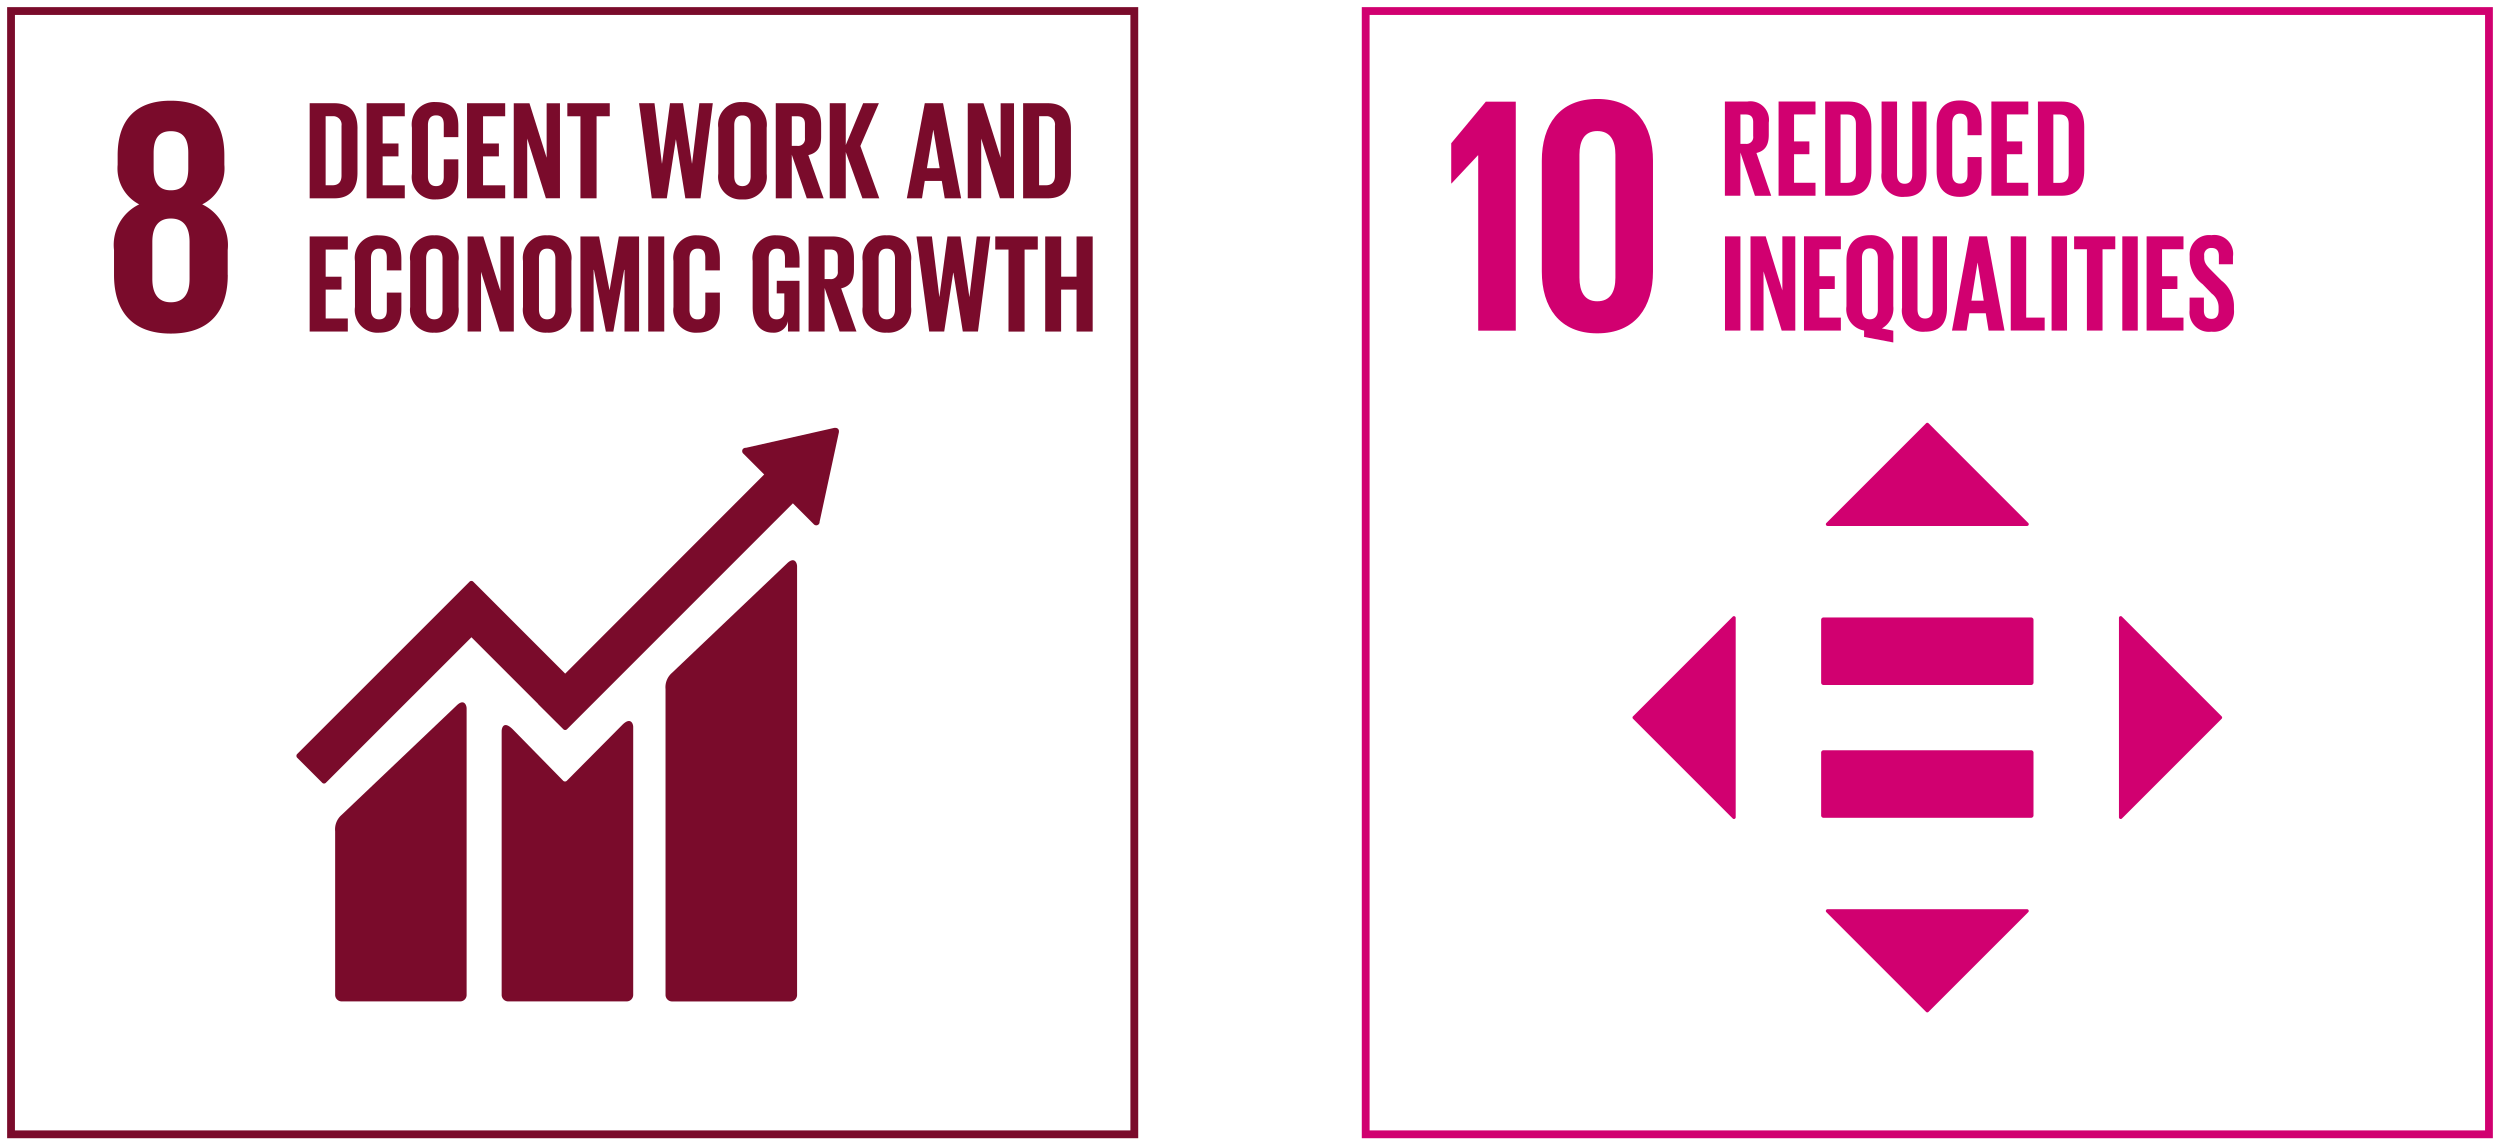 <svg xmlns="http://www.w3.org/2000/svg" xmlns:xlink="http://www.w3.org/1999/xlink" width="160" height="73.302" viewBox="0 0 160 73.302">
  <defs>
    <clipPath id="clip-path">
      <rect id="Rectangle_67187" data-name="Rectangle 67187" width="160" height="73.302" fill="none"/>
    </clipPath>
  </defs>
  <g id="Group_152395" data-name="Group 152395" transform="translate(-698 -1053.188)">
    <g id="Group_152153" data-name="Group 152153" transform="translate(698 1053.188)">
      <g id="Group_152152" data-name="Group 152152" transform="translate(0 0)" clip-path="url(#clip-path)">
        <rect id="Rectangle_67181" data-name="Rectangle 67181" width="71.89" height="71.89" transform="translate(0.706 0.706)" fill="none" stroke="#7a0b2b" stroke-miterlimit="10" stroke-width="0.5"/>
        <path id="Path_6841" data-name="Path 6841" d="M22.848,12.917,15.508,19.9a1.221,1.221,0,0,0-.421,1.05V40.52a.421.421,0,0,0,.421.418h7.583a.416.416,0,0,0,.415-.418V13.092c0-.229-.178-.652-.658-.175" transform="translate(27.507 23.155)" fill="#7a0b2b"/>
        <path id="Path_6842" data-name="Path 6842" d="M15.357,16.141,8.019,23.122A1.22,1.22,0,0,0,7.6,24.17V34.647a.419.419,0,0,0,.423.415H15.6a.414.414,0,0,0,.415-.415V16.316c0-.232-.181-.655-.658-.175" transform="translate(13.849 29.028)" fill="#7a0b2b"/>
        <path id="Path_6843" data-name="Path 6843" d="M41.439,9.917a.208.208,0,0,0-.2-.217l-.042,0-.059,0-5.621,1.268-.1.011a.242.242,0,0,0-.11.056.216.216,0,0,0,0,.3l.065.065,1.282,1.282L23.918,25.428l-5.881-5.884a.167.167,0,0,0-.24,0l-1.6,1.6v0l-9.43,9.427a.172.172,0,0,0,0,.24l1.6,1.6a.164.164,0,0,0,.237,0L17.918,23.1l4.269,4.269.011.023,1.6,1.592a.167.167,0,0,0,.24,0L38.491,14.528l1.347,1.347a.213.213,0,0,0,.3,0,.2.2,0,0,0,.062-.138v-.02l1.237-5.737Z" transform="translate(12.253 17.685)" fill="#7a0b2b"/>
        <path id="Path_6844" data-name="Path 6844" d="M19.091,16.594l-3.554,3.58a.166.166,0,0,1-.229-.008l-3.216-3.281c-.59-.587-.72-.11-.72.121V33.872a.418.418,0,0,0,.415.418h7.589a.42.42,0,0,0,.415-.418V16.727c0-.231-.181-.655-.7-.133" transform="translate(20.734 29.8)" fill="#7a0b2b"/>
        <path id="Path_6845" data-name="Path 6845" d="M9.864,13.431V11.841A2.886,2.886,0,0,0,8.232,8.919,2.563,2.563,0,0,0,9.65,6.384v-.6c0-2.276-1.18-3.5-3.436-3.5-2.233,0-3.394,1.225-3.394,3.5v.6A2.589,2.589,0,0,0,4.2,8.919a2.872,2.872,0,0,0-1.612,2.922v1.589c0,2.211,1.053,3.758,3.631,3.758,2.6,0,3.65-1.547,3.65-3.758m-4.746-7.8c0-.881.3-1.395,1.1-1.395.816,0,1.118.514,1.118,1.395v.988c0,.881-.3,1.4-1.118,1.4-.793,0-1.1-.517-1.1-1.4Zm2.3,8.055c0,.881-.322,1.5-1.2,1.5-.861,0-1.183-.624-1.183-1.5V11.325c0-.881.322-1.5,1.183-1.5.881,0,1.2.621,1.2,1.5Z" transform="translate(4.709 4.161)" fill="#7a0b2b"/>
        <path id="Path_6846" data-name="Path 6846" d="M10.08,3.975V6.792c0,.934-.387,1.635-1.482,1.635H7.02V2.34H8.6c1.1,0,1.482.692,1.482,1.635M8.474,7.591c.421,0,.584-.251.584-.621V3.785a.535.535,0,0,0-.584-.613H8.042V7.591Z" transform="translate(12.799 4.266)" fill="#7a0b2b"/>
        <path id="Path_6847" data-name="Path 6847" d="M8.311,2.34V8.426h2.442V7.594H9.336V5.742H10.35V4.917H9.336V3.175h1.417V2.34Z" transform="translate(15.153 4.266)" fill="#7a0b2b"/>
        <path id="Path_6848" data-name="Path 6848" d="M9.338,6.9V3.957a1.436,1.436,0,0,1,1.527-1.643c1.129,0,1.443.63,1.443,1.527v.717h-.932v-.8c0-.378-.127-.593-.494-.593s-.519.26-.519.63V7.065c0,.364.15.627.519.627s.494-.234.494-.593V5.979h.932v1.05c0,.87-.359,1.516-1.443,1.516A1.44,1.44,0,0,1,9.338,6.9" transform="translate(17.025 4.219)" fill="#7a0b2b"/>
        <path id="Path_6849" data-name="Path 6849" d="M10.587,2.34V8.426h2.442V7.594H11.612V5.742h1.014V4.917H11.612V3.175h1.417V2.34Z" transform="translate(19.303 4.266)" fill="#7a0b2b"/>
        <path id="Path_6850" data-name="Path 6850" d="M12.507,4.6V8.424h-.861V2.34h1.005l1.1,3.489V2.34h.853V8.424h-.9Z" transform="translate(21.234 4.267)" fill="#7a0b2b"/>
        <path id="Path_6851" data-name="Path 6851" d="M12.861,2.34v.836H13.7V8.426h1.033V3.175h.844V2.34Z" transform="translate(23.448 4.266)" fill="#7a0b2b"/>
        <path id="Path_6852" data-name="Path 6852" d="M16.839,4.666l-.576,3.761H15.3L14.487,2.34h.988L15.949,6.2h.008l.511-3.862H17.3L17.872,6.2h.008l.466-3.862h.861L18.42,8.426h-.971l-.6-3.761Z" transform="translate(26.413 4.266)" fill="#7a0b2b"/>
        <path id="Path_6853" data-name="Path 6853" d="M16.283,6.9V3.955a1.448,1.448,0,0,1,1.544-1.64,1.451,1.451,0,0,1,1.553,1.64V6.9a1.454,1.454,0,0,1-1.553,1.643A1.451,1.451,0,0,1,16.283,6.9m2.072.164V3.794c0-.367-.161-.627-.528-.627s-.522.26-.522.627V7.064c0,.367.161.627.522.627s.528-.26.528-.627" transform="translate(29.687 4.221)" fill="#7a0b2b"/>
        <path id="Path_6854" data-name="Path 6854" d="M18.611,5.635V8.427H17.586V2.34h1.491c1.033,0,1.412.514,1.412,1.364v.782c0,.655-.234,1.042-.819,1.174l.98,2.767H19.571Zm0-2.459V5.07h.342a.443.443,0,0,0,.5-.5v-.9c0-.333-.152-.494-.5-.494Z" transform="translate(32.063 4.266)" fill="#7a0b2b"/>
        <path id="Path_6855" data-name="Path 6855" d="M19.835,5.465V8.427H18.81V2.34h1.025V5.016L20.947,2.34h1.008L20.769,5.078,21.98,8.427H20.9Z" transform="translate(34.294 4.266)" fill="#7a0b2b"/>
        <path id="Path_6856" data-name="Path 6856" d="M20.557,8.427,21.706,2.34h1.169l1.158,6.087h-1.05l-.189-1.115H21.706l-.178,1.115ZM21.842,6.5h.816l-.4-2.442h-.011Z" transform="translate(37.48 4.266)" fill="#7a0b2b"/>
        <path id="Path_6857" data-name="Path 6857" d="M22.8,4.6V8.424h-.861V2.34h1.005l1.1,3.489V2.34H24.9V8.424H24Z" transform="translate(39.997 4.267)" fill="#7a0b2b"/>
        <path id="Path_6858" data-name="Path 6858" d="M26.253,3.975V6.792c0,.934-.384,1.635-1.482,1.635H23.193V2.34h1.578c1.1,0,1.482.692,1.482,1.635M24.647,7.591c.421,0,.584-.251.584-.621V3.785a.535.535,0,0,0-.584-.613h-.432V7.591Z" transform="translate(42.286 4.266)" fill="#7a0b2b"/>
        <path id="Path_6859" data-name="Path 6859" d="M7.02,5.36v6.087H9.462v-.836H8.045V8.762H9.058V7.938H8.045V6.2H9.462V5.36Z" transform="translate(12.798 9.772)" fill="#7a0b2b"/>
        <path id="Path_6860" data-name="Path 6860" d="M8.047,9.923V6.978A1.436,1.436,0,0,1,9.574,5.335c1.129,0,1.443.627,1.443,1.527v.717h-.932v-.8c0-.378-.127-.593-.494-.593s-.519.26-.519.63v3.269c0,.364.15.627.519.627s.494-.234.494-.593V9h.932v1.05c0,.87-.359,1.516-1.443,1.516A1.44,1.44,0,0,1,8.047,9.923" transform="translate(14.671 9.727)" fill="#7a0b2b"/>
        <path id="Path_6861" data-name="Path 6861" d="M9.3,9.92V6.975a1.448,1.448,0,0,1,1.544-1.64,1.451,1.451,0,0,1,1.553,1.64V9.92a1.454,1.454,0,0,1-1.553,1.643A1.451,1.451,0,0,1,9.3,9.92m2.072.164V6.814c0-.367-.161-.627-.528-.627s-.522.26-.522.627v3.269c0,.367.161.627.522.627s.528-.26.528-.627" transform="translate(16.95 9.727)" fill="#7a0b2b"/>
        <path id="Path_6862" data-name="Path 6862" d="M11.461,7.622v3.823H10.6V5.361h1.005l1.1,3.492V5.361h.853v6.084h-.9Z" transform="translate(19.326 9.773)" fill="#7a0b2b"/>
        <path id="Path_6863" data-name="Path 6863" d="M11.856,9.92V6.975A1.448,1.448,0,0,1,13.4,5.335a1.451,1.451,0,0,1,1.553,1.64V9.92A1.454,1.454,0,0,1,13.4,11.563,1.451,1.451,0,0,1,11.856,9.92m2.072.164V6.814c0-.367-.161-.627-.528-.627s-.522.26-.522.627v3.269c0,.367.161.627.522.627s.528-.26.528-.627" transform="translate(21.616 9.727)" fill="#7a0b2b"/>
        <path id="Path_6864" data-name="Path 6864" d="M15.979,7.5h-.025l-.692,3.95h-.477L14.02,7.5H14v3.95h-.844V5.36h1.194l.666,3.43h.008l.593-3.43h1.293v6.087h-.934Z" transform="translate(23.991 9.772)" fill="#7a0b2b"/>
        <rect id="Rectangle_67182" data-name="Rectangle 67182" width="1.025" height="6.087" transform="translate(41.487 15.132)" fill="#7a0b2b"/>
        <path id="Path_6865" data-name="Path 6865" d="M15.267,9.923V6.978a1.436,1.436,0,0,1,1.527-1.643c1.129,0,1.443.627,1.443,1.527v.717h-.932v-.8c0-.378-.124-.593-.494-.593s-.519.26-.519.63v3.269c0,.364.15.627.519.627s.494-.234.494-.593V9h.932v1.05c0,.87-.359,1.516-1.443,1.516a1.44,1.44,0,0,1-1.527-1.643" transform="translate(27.835 9.727)" fill="#7a0b2b"/>
        <path id="Path_6866" data-name="Path 6866" d="M18.606,8.243H20.06v3.25h-.737v-.663a.918.918,0,0,1-.977.734c-.881,0-1.285-.7-1.285-1.64V6.975A1.441,1.441,0,0,1,18.6,5.335c1.132,0,1.462.627,1.462,1.527V7.4h-.932V6.78c0-.378-.144-.593-.514-.593s-.528.26-.528.627v3.269c0,.37.15.627.5.627.33,0,.5-.186.5-.582V9.05h-.486Z" transform="translate(31.108 9.727)" fill="#7a0b2b"/>
        <path id="Path_6867" data-name="Path 6867" d="M19.355,8.655v2.792H18.33V5.36h1.491c1.033,0,1.412.514,1.412,1.364v.782c0,.655-.234,1.042-.819,1.177l.98,2.764H20.315Zm0-2.459V8.09H19.7a.443.443,0,0,0,.5-.5v-.9c0-.333-.152-.494-.5-.494Z" transform="translate(33.42 9.772)" fill="#7a0b2b"/>
        <path id="Path_6868" data-name="Path 6868" d="M19.555,9.92V6.975A1.447,1.447,0,0,1,21.1,5.335a1.452,1.452,0,0,1,1.556,1.64V9.92A1.455,1.455,0,0,1,21.1,11.563,1.45,1.45,0,0,1,19.555,9.92m2.072.164V6.814c0-.367-.161-.627-.531-.627s-.519.26-.519.627v3.269c0,.367.161.627.519.627s.531-.26.531-.627" transform="translate(35.653 9.727)" fill="#7a0b2b"/>
        <path id="Path_6869" data-name="Path 6869" d="M23.127,7.686l-.576,3.761h-.96L20.776,5.36h.988l.474,3.862h.008l.511-3.862h.836l.567,3.862h.008l.466-3.862H25.5l-.788,6.087h-.971l-.6-3.761Z" transform="translate(37.878 9.772)" fill="#7a0b2b"/>
        <path id="Path_6870" data-name="Path 6870" d="M22.562,5.36V6.2h.847v5.251h1.03V6.2h.844V5.36Z" transform="translate(41.135 9.772)" fill="#7a0b2b"/>
        <path id="Path_6871" data-name="Path 6871" d="M25.7,8.762h-.988v2.685H23.694V5.36h1.022V7.935H25.7V5.36h1.033v6.087H25.7Z" transform="translate(43.199 9.773)" fill="#7a0b2b"/>
        <rect id="Rectangle_67183" data-name="Rectangle 67183" width="71.89" height="71.89" transform="translate(87.404 0.706)" fill="none" stroke="#d10070" stroke-miterlimit="10" stroke-width="0.5"/>
        <path id="Path_6872" data-name="Path 6872" d="M40.094,5.566l.929,2.767h1.042l-.946-2.739c.565-.133.79-.517.79-1.166V3.654A1.187,1.187,0,0,0,40.546,2.3H39.1v6.03h.991Zm0-2.436h.33c.339,0,.486.161.486.491V4.51a.433.433,0,0,1-.486.5h-.33Z" transform="translate(71.293 4.197)" fill="#d10070"/>
        <path id="Path_6873" data-name="Path 6873" d="M40.319,2.3v6.03h2.363V7.5H41.31V5.673h.98V4.854h-.98V3.126h1.372V2.3Z" transform="translate(73.51 4.197)" fill="#d10070"/>
        <path id="Path_6874" data-name="Path 6874" d="M42.9,2.3H41.375V8.33H42.9c1.059,0,1.434-.692,1.434-1.615V3.92c0-.934-.375-1.618-1.434-1.618m.443,4.588c0,.364-.155.615-.565.615h-.418V3.129h.418c.409,0,.565.248.565.6Z" transform="translate(75.435 4.197)" fill="#d10070"/>
        <path id="Path_6875" data-name="Path 6875" d="M43.645,2.3h-.991V6.864A1.346,1.346,0,0,0,44.131,8.4c1.008,0,1.4-.6,1.4-1.539V2.3h-.915V6.963c0,.353-.138.6-.486.6s-.486-.243-.486-.6Z" transform="translate(77.767 4.197)" fill="#d10070"/>
        <path id="Path_6876" data-name="Path 6876" d="M43.9,3.9V6.82c0,.934.435,1.629,1.477,1.629s1.4-.641,1.4-1.5V5.9h-.9V7.017c0,.356-.124.584-.48.584s-.5-.257-.5-.621V3.745c0-.367.147-.627.5-.627s.48.215.48.587V4.5h.9V3.787c0-.889-.3-1.51-1.4-1.51-1.042,0-1.477.686-1.477,1.626" transform="translate(80.045 4.151)" fill="#d10070"/>
        <path id="Path_6877" data-name="Path 6877" d="M45.143,2.3v6.03h2.363V7.5H46.134V5.673h.98V4.854h-.98V3.126h1.372V2.3Z" transform="translate(82.305 4.197)" fill="#d10070"/>
        <path id="Path_6878" data-name="Path 6878" d="M46.2,2.3v6.03h1.53c1.059,0,1.434-.695,1.434-1.618V3.92c0-.932-.376-1.618-1.434-1.618ZM48.17,3.733V6.89c0,.367-.155.615-.565.615h-.418V3.129h.418c.409,0,.565.248.565.6" transform="translate(84.227 4.197)" fill="#d10070"/>
        <rect id="Rectangle_67184" data-name="Rectangle 67184" width="0.988" height="6.03" transform="translate(110.399 15.127)" fill="#d10070"/>
        <path id="Path_6879" data-name="Path 6879" d="M42.548,5.358h-.827V8.819L40.654,5.358h-.971v6.03h.833V7.6l1.163,3.789h.87Z" transform="translate(72.35 9.768)" fill="#d10070"/>
        <path id="Path_6880" data-name="Path 6880" d="M40.895,5.357v6.033h2.36v-.83H41.883V8.728h.982V7.909h-.982V6.185h1.372V5.357Z" transform="translate(74.56 9.767)" fill="#d10070"/>
        <path id="Path_6881" data-name="Path 6881" d="M43.355,5.332c-1.045,0-1.5.686-1.5,1.629V9.877a1.385,1.385,0,0,0,1.129,1.558v.409l1.869.353v-.754l-.731-.144a1.457,1.457,0,0,0,.731-1.423V6.961a1.424,1.424,0,0,0-1.5-1.629m.511,4.76c0,.356-.155.621-.511.621s-.505-.265-.505-.621V6.8c0-.364.158-.624.505-.624s.511.26.511.624Z" transform="translate(76.318 9.721)" fill="#d10070"/>
        <path id="Path_6882" data-name="Path 6882" d="M43.118,5.358V9.92a1.346,1.346,0,0,0,1.477,1.539c1.008,0,1.4-.6,1.4-1.539V5.358H45.08v4.658c0,.359-.136.6-.486.6s-.486-.24-.486-.6V5.358Z" transform="translate(78.613 9.769)" fill="#d10070"/>
        <path id="Path_6883" data-name="Path 6883" d="M45.362,5.358l-1.112,6.03h.937l.175-1.107h1.05l.181,1.107h1.019l-1.121-6.03Zm.13,4.116.39-2.419h.011l.39,2.419Z" transform="translate(80.677 9.769)" fill="#d10070"/>
        <path id="Path_6884" data-name="Path 6884" d="M45.582,5.358v6.028h2.171v-.827H46.57v-5.2Z" transform="translate(83.106 9.769)" fill="#d10070"/>
        <rect id="Rectangle_67185" data-name="Rectangle 67185" width="0.988" height="6.03" transform="translate(131.302 15.127)" fill="#d10070"/>
        <path id="Path_6885" data-name="Path 6885" d="M47.018,5.358v.824h.819v5.206h1V6.183h.816V5.358Z" transform="translate(85.725 9.769)" fill="#d10070"/>
        <rect id="Rectangle_67186" data-name="Rectangle 67186" width="0.988" height="6.03" transform="translate(135.828 15.127)" fill="#d10070"/>
        <path id="Path_6886" data-name="Path 6886" d="M48.662,5.358v6.028h2.36v-.827H49.65V8.726h.982V7.91H49.65V6.183h1.372V5.358Z" transform="translate(88.721 9.769)" fill="#d10070"/>
        <path id="Path_6887" data-name="Path 6887" d="M49.636,9.327v.807a1.242,1.242,0,0,0,1.4,1.372,1.291,1.291,0,0,0,1.44-1.417V9.8a2.044,2.044,0,0,0-.8-1.564l-.635-.638c-.285-.288-.469-.483-.469-.819V6.65a.44.44,0,0,1,.469-.5c.313,0,.471.169.471.517v.525h.9V6.7a1.2,1.2,0,0,0-1.378-1.369,1.244,1.244,0,0,0-1.392,1.327v.2a2.047,2.047,0,0,0,.827,1.609l.582.6a1.1,1.1,0,0,1,.443.853v.232c0,.322-.141.534-.455.534-.336,0-.486-.195-.486-.534V9.327Z" transform="translate(90.497 9.721)" fill="#d10070"/>
        <path id="Path_6888" data-name="Path 6888" d="M34.627,5.741V16.961h2.405V2.305h-1.92L32.9,4.965V7.537h.02l1.688-1.8Z" transform="translate(59.978 4.203)" fill="#d10070"/>
        <path id="Path_6889" data-name="Path 6889" d="M42.066,13.29V6.2c0-2.292-1.118-3.955-3.566-3.955-2.428,0-3.549,1.663-3.549,3.955V13.29c0,2.27,1.121,3.955,3.549,3.955,2.448,0,3.566-1.685,3.566-3.955m-4.706.39V5.812c0-.889.316-1.513,1.141-1.513.844,0,1.16.624,1.16,1.513V13.68c0,.886-.316,1.513-1.16,1.513-.824,0-1.141-.627-1.141-1.513" transform="translate(63.725 4.089)" fill="#d10070"/>
        <path id="Path_6890" data-name="Path 6890" d="M54.726,17.008h-13.3a.151.151,0,0,0-.144.161v4a.151.151,0,0,0,.144.161h13.3a.153.153,0,0,0,.147-.161v-4a.153.153,0,0,0-.147-.161" transform="translate(75.271 31.009)" fill="#d10070"/>
        <path id="Path_6891" data-name="Path 6891" d="M54.726,14h-13.3a.151.151,0,0,0-.144.161v4a.151.151,0,0,0,.144.161h13.3a.153.153,0,0,0,.147-.161v-4A.153.153,0,0,0,54.726,14" transform="translate(75.271 25.518)" fill="#d10070"/>
        <path id="Path_6892" data-name="Path 6892" d="M54.345,16,47.962,9.616a.111.111,0,0,0-.155,0L41.423,16a.111.111,0,0,0,.082.189H54.266A.111.111,0,0,0,54.345,16" transform="translate(75.464 17.473)" fill="#d10070"/>
        <path id="Path_6893" data-name="Path 6893" d="M48.224,26.921l6.383-6.383a.111.111,0,0,0,0-.155L48.224,14a.111.111,0,0,0-.189.079V26.842a.111.111,0,0,0,.189.079" transform="translate(87.578 25.464)" fill="#d10070"/>
        <path id="Path_6894" data-name="Path 6894" d="M41.422,20.8l6.383,6.383a.111.111,0,0,0,.155,0L54.344,20.8a.111.111,0,0,0-.079-.189H41.5a.112.112,0,0,0-.079.189" transform="translate(75.464 37.578)" fill="#d10070"/>
        <path id="Path_6895" data-name="Path 6895" d="M43.423,14,37.04,20.382a.111.111,0,0,0,0,.155l6.383,6.383a.111.111,0,0,0,.189-.079V14.077A.112.112,0,0,0,43.423,14" transform="translate(67.473 25.464)" fill="#d10070"/>
      </g>
    </g>
  </g>
</svg>
